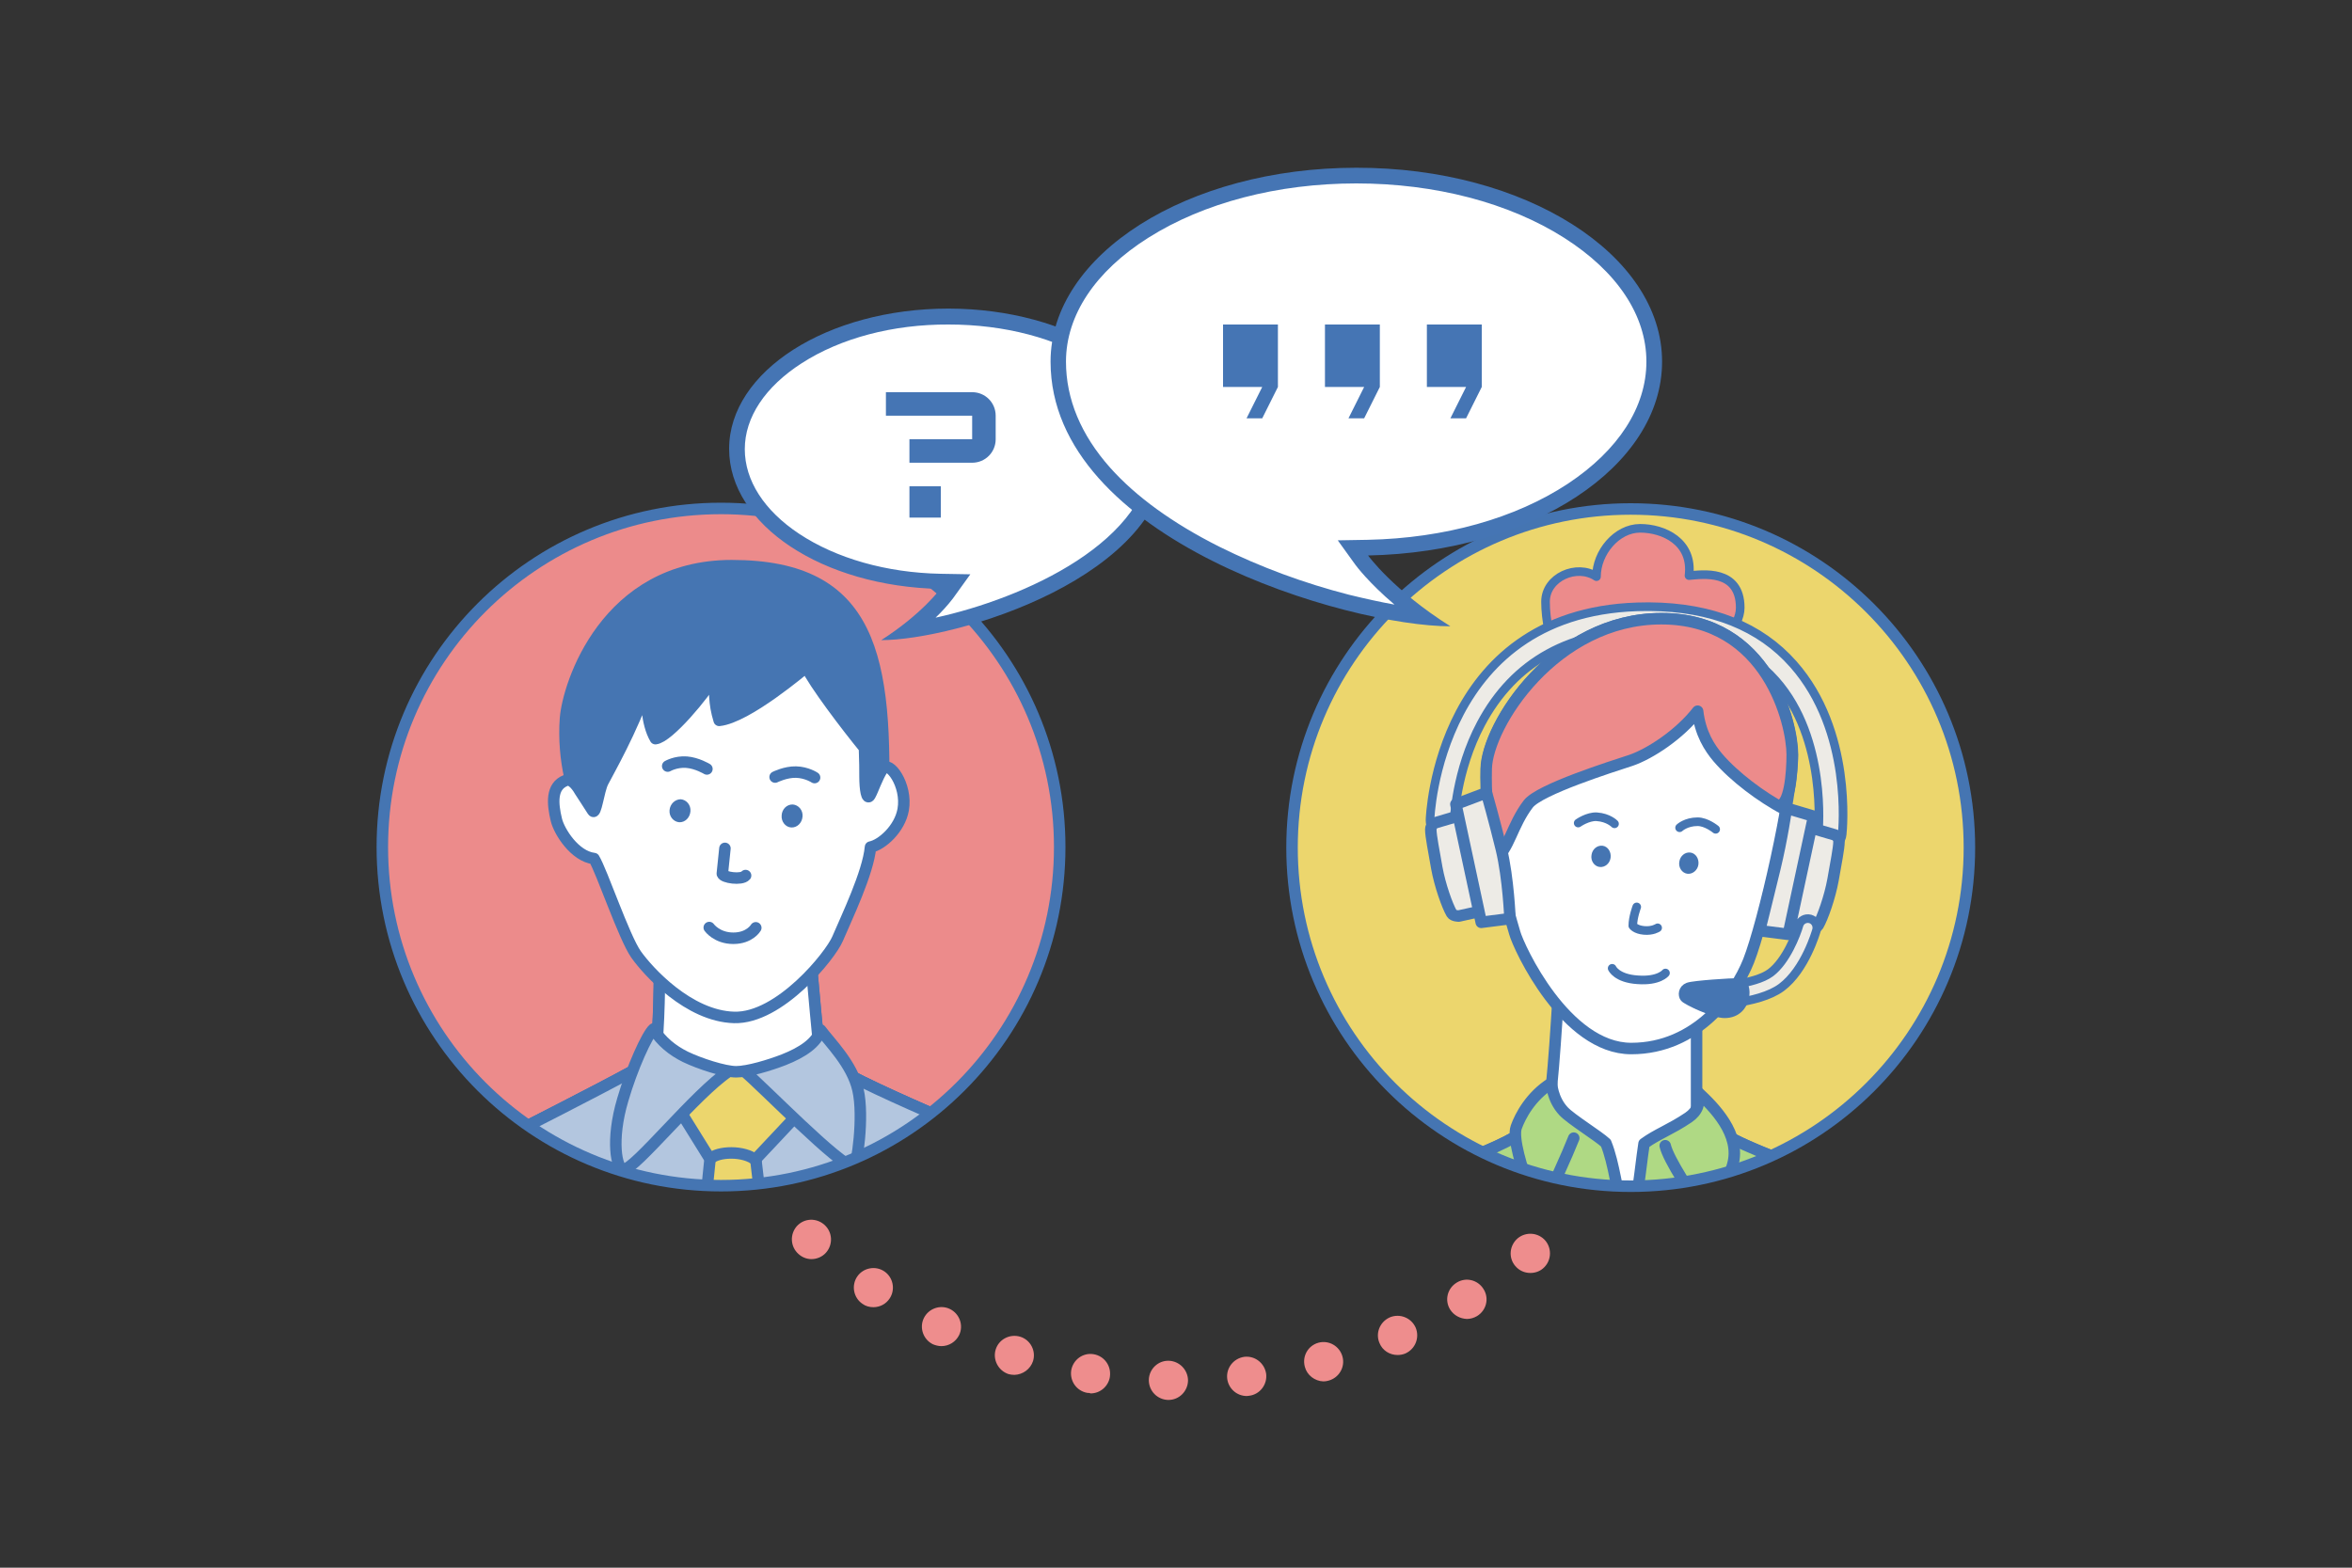 <?xml version="1.0" encoding="utf-8"?>
<!-- Generator: Adobe Illustrator 23.0.2, SVG Export Plug-In . SVG Version: 6.00 Build 0)  -->
<svg version="1.1" id="レイヤー_1" xmlns="http://www.w3.org/2000/svg" xmlns:xlink="http://www.w3.org/1999/xlink" x="0px"
	 y="0px" viewBox="0 0 900 600" style="enable-background:new 0 0 900 600;" xml:space="preserve">
<rect x="0" y="0" width="900" height="600" fill="#333333" stroke="none"/>
<style type="text/css">
	
		.st0{clip-path:url(#SVGID_2_);fill:#4575B2;stroke:#4575B2;stroke-width:4.4;stroke-linecap:round;stroke-linejoin:round;stroke-miterlimit:10;}
	
		.st1{clip-path:url(#SVGID_2_);fill:#FFFFFF;stroke:#4575B2;stroke-width:4.4;stroke-linecap:round;stroke-linejoin:round;stroke-miterlimit:10;}
	
		.st2{clip-path:url(#SVGID_2_);fill:#B3C6DF;stroke:#4575B2;stroke-width:4.4;stroke-linecap:round;stroke-linejoin:round;stroke-miterlimit:10;}
	.st3{clip-path:url(#SVGID_2_);fill:#4575B2;}
	
		.st4{clip-path:url(#SVGID_2_);fill:none;stroke:#4575B2;stroke-width:4.4;stroke-linecap:round;stroke-linejoin:round;stroke-miterlimit:10;}
	
		.st5{clip-path:url(#SVGID_2_);fill:#ECD66D;stroke:#4575B2;stroke-width:4.4;stroke-linecap:round;stroke-linejoin:round;stroke-miterlimit:10;}
	
		.st6{clip-path:url(#SVGID_4_);fill:#EC8B8B;stroke:#4575B2;stroke-width:3.3;stroke-linecap:round;stroke-linejoin:round;stroke-miterlimit:10;}
	
		.st7{clip-path:url(#SVGID_4_);fill:#EDEBE6;stroke:#4575B2;stroke-width:3.3;stroke-linecap:round;stroke-linejoin:round;stroke-miterlimit:10;}
	
		.st8{clip-path:url(#SVGID_4_);fill:#FFFFFF;stroke:#4575B2;stroke-width:4.4;stroke-linecap:round;stroke-linejoin:round;stroke-miterlimit:10;}
	.st9{clip-path:url(#SVGID_4_);fill:#AFD984;}
	
		.st10{clip-path:url(#SVGID_4_);fill:none;stroke:#4575B2;stroke-width:4.4;stroke-linecap:round;stroke-linejoin:round;stroke-miterlimit:10;}
	
		.st11{clip-path:url(#SVGID_4_);fill:#EC8B8B;stroke:#4575B2;stroke-width:4.4;stroke-linecap:round;stroke-linejoin:round;stroke-miterlimit:10;}
	.st12{clip-path:url(#SVGID_4_);}
	.st13{fill:#EDEBE6;stroke:#4575B2;stroke-width:4.4;stroke-linecap:round;stroke-linejoin:round;stroke-miterlimit:10;}
	.st14{clip-path:url(#SVGID_4_);fill:#4575B2;}
	
		.st15{clip-path:url(#SVGID_4_);fill:#FFFFFF;stroke:#4575B2;stroke-width:3.3;stroke-linecap:round;stroke-linejoin:round;stroke-miterlimit:10;}
	
		.st16{clip-path:url(#SVGID_4_);fill:#4575B2;stroke:#4575B2;stroke-width:3.3;stroke-linecap:round;stroke-linejoin:round;stroke-miterlimit:10;}
	.st17{fill:#EE8D8D;}
	.st18{fill:#FFFFFF;}
	.st19{fill:#4575B4;}
	.st20{fill:none;}
</style>
<g>
	<defs>
		<path id="SVGID_1_" d="M405.5,324.2c0,71.6-58,129.6-129.6,129.6c-71.6,0-129.6-58-129.6-129.6c0-71.6,58-129.6,129.6-129.6
			C347.4,194.6,405.5,252.6,405.5,324.2z"/>
	</defs>
	<use xlink:href="#SVGID_1_"  style="overflow:visible;fill:#EC8B8B;"/>
	<clipPath id="SVGID_2_">
		<use xlink:href="#SVGID_1_"  style="overflow:visible;"/>
	</clipPath>
	<path class="st0" d="M457.1,579.6c-2.1-8.5-25.4-107.6-29.6-113.9c-4.2-6.2-21.9-18-32.1-22.9c-9.4-4.5-70.3-28.6-81.6-38.1
		c-1.4-11.8-7-76.7-7-76.7s30.8-11,31-15.9c2.1-60.8-4.2-95.6-57.8-95.6c-48.2,0-62.6,45.6-63.6,58.4c-1.2,16.2,3.2,31.4,7.1,36.2
		c3.9,4.8,29.1,15.3,29.1,15.3c-0.6,10.5,0.9,67.1-2.2,78.8c-18.5,11.1-85.2,43.7-93.8,49.3c-8.6,5.5-18.5,11.1-20.3,22.8
		c-1.8,11.7-19.7,82.5-22.8,105.3L457.1,579.6z"/>
	<path class="st1" d="M457.1,579.6c-2.1-8.5-25.4-107.6-29.6-113.9c-4.2-6.2-21.9-18-32.1-22.9c-9.4-4.5-70.3-28.6-81.6-38.1
		c-1.4-11.8-7-76.7-7-76.7l-54.2-1.5c-0.6,10.5,0.9,67.1-2.2,78.8c-18.5,11.1-85.2,43.7-93.8,49.3c-8.6,5.5-18.5,11.1-20.3,22.8
		c-1.8,11.7-19.7,82.5-22.8,105.3L457.1,579.6z"/>
	<path class="st2" d="M457.1,579.6c-2.1-8.5-25.4-107.6-29.6-113.9c-4.2-6.2-21.9-18-32.1-22.9c-9.4-4.5-70.3-28.6-81.6-38.1
		c-5.3,10.5-45.9,21.5-63.5,0.6c-18.5,11.1-85.2,43.7-93.8,49.3c-8.6,5.5-18.5,11.1-20.3,22.8c-1.8,11.7-19.7,82.5-22.8,105.3
		L457.1,579.6z"/>
	<path class="st1" d="M222.2,303.2c-0.9-1.6-3.3-5.5-5.7-4.5c-5.7,2.2-5.1,8.9-3.6,15.1c1.1,4.5,7,13.9,14.4,14.8
		c3,4.9,11.5,30.2,16.1,36.7c4.6,6.5,20.1,23.6,37.5,24.1c17.4,0.5,36.9-23.7,39.6-30.1c3.4-8,11.7-25.2,12.6-35.1
		c4.4-0.9,11.2-7,12.5-14.3c1.7-9.5-5.5-19.1-7.8-15.7c-2.3,3.5-3.7,8.1-4.9,10.2c-1.2,2.1-1.9-2.3-1.9-7.2c0-1.9,0-6.1-0.2-10.9
		c-6.8-8.3-19.4-24.9-22.2-31c-1,0.7-22.7,19.3-33.4,20.4c-2.1-6.8-1.6-11-1.9-16.6c-3.7,6.5-17.5,23.1-22.5,23.6
		c-3.5-5.9-3.5-15.6-3.4-19.5c-5.4,16-14.6,32-16.7,36.1c-1.7,3.4-2.7,12.9-3.9,11C225.6,308.3,222.3,303.4,222.2,303.2z"/>
	<path class="st3" d="M299.1,312.1c-0.2,2.4,1.5,4.5,3.7,4.6c2.2,0.1,4.1-1.7,4.3-4.2c0.2-2.4-1.5-4.4-3.7-4.6
		C301.1,307.8,299.2,309.7,299.1,312.1z"/>
	<path class="st3" d="M256.2,310.1c-0.2,2.4,1.5,4.4,3.7,4.6c2.2,0.1,4.1-1.7,4.3-4.2c0.2-2.4-1.5-4.4-3.7-4.6
		C258.3,305.9,256.4,307.7,256.2,310.1z"/>
	<path class="st4" d="M271.4,355c0,0,2.9,4.1,9.2,4.1c6.3,0,8.6-4,8.6-4"/>
	<path class="st4" d="M296.6,297.4c0,0,4-2,8-1.9c4.1,0.1,7.1,2.1,7.1,2.1"/>
	<path class="st4" d="M270.5,294.3c0,0-3.8-2.3-7.8-2.6c-4.1-0.3-7.2,1.5-7.2,1.5"/>
	<path class="st4" d="M277.4,324.7l-1,9.7c0.3,1.5,7.4,2.5,8.9,0.7"/>
	<polyline class="st5" points="258.3,411.9 261.2,426.7 271.7,443.6 256.2,595.9 281.7,607.7 307,595.9 289.2,443.6 303,428.9 
		306.4,411.2 	"/>
	<path class="st5" d="M271.7,443.6c2.8-3,13.1-3.4,17.6,0.5"/>
	<path class="st2" d="M278.9,410c-12.9,8.6-35.9,37.6-40.3,37.6c-2.7,0-4.9-11.2-0.3-26.7c3.5-12.1,9.4-25.1,11.8-27.1
		c2.8,4.7,7.3,8.3,12.2,10.7c5.4,2.6,14.9,5.7,19.4,5.7c4.5,0,12.8-2.5,18.2-4.6c7.1-2.8,12.7-6.5,14.1-11.4
		c3.4,4.6,12.1,13.1,14.3,22.9c2.4,10.3-0.5,29.5-1.5,29.5c-5.2,0-35.1-30.9-42.1-36.7"/>
	
		<use xlink:href="#SVGID_1_"  style="overflow:visible;fill:none;stroke:#4575B2;stroke-width:4.4;stroke-linecap:round;stroke-linejoin:round;stroke-miterlimit:10;"/>
</g>
<g>
	<defs>
		<path id="SVGID_3_" d="M753.6,324.4c0,71.6-58,129.6-129.6,129.6c-71.6,0-129.6-58-129.6-129.6c0-71.6,58-129.6,129.6-129.6
			C695.5,194.8,753.6,252.8,753.6,324.4z"/>
	</defs>
	<use xlink:href="#SVGID_3_"  style="overflow:visible;fill:#ECD66D;"/>
	<clipPath id="SVGID_4_">
		<use xlink:href="#SVGID_3_"  style="overflow:visible;"/>
	</clipPath>
	<path class="st6" d="M633.5,263c-15.1,0-20.5,0-27.8,0c-7.3,0-14.3-18.7-14.3-32.7c0-9.4,12-14.6,19.5-9.6
		c0-9.2,7.7-18.5,16.7-18.5c8.9,0,20.3,5.1,18.7,18.1c4.9-0.4,19.6-2.7,19.6,12.3C665.8,247.5,633.5,263,633.5,263z"/>
	<path class="st7" d="M700.4,323.6c-0.2,0-0.3,0-0.5,0c-2.5-0.3-4.4-2.6-4.1-5.1c0-0.3,3.5-35.7-16.4-58.1
		c-10.9-12.3-27.1-18.6-48-18.9c-30.2-0.4-52,11.6-64.7,35.5c-9.7,18.2-10.2,36.9-10.3,37.1c-0.1,2.6-2.2,4.6-4.7,4.5
		c-2.6-0.1-4.6-2.2-4.5-4.7c0-0.8,2.8-81.7,83-81.7c0.4,0,0.8,0,1.2,0c23.6,0.2,42.1,7.6,54.8,22c22.7,25.6,18.9,63.6,18.7,65.2
		C704.7,321.9,702.7,323.6,700.4,323.6z"/>
	<path class="st8" d="M519,501.8c0-17,10-48.2,35.8-56.2c8.6-2.7,36.7-12.7,38.2-23.9c1.8-13.1,3.8-47.8,4.6-66.3
		c0.8-18.5,51.6-8.5,51.6,10c0,18.5,0,54.1,0,58.3c0,10.3,39.6,22.5,51.6,27.3c23.5,9.2,22,44.7,22,44.7s-61.3,49.7-92.1,50.1
		C599.9,546.1,519,501.8,519,501.8z"/>
	<path class="st9" d="M651.8,420c0,4.1,7.5,6.8,12.9,15.7c11.8,7.3,29,12.4,36.2,15.3c23.5,9.2,22,44.7,22,44.7
		s-61.3,49.7-92.1,50.1c-30.8,0.4-111.7-43.9-111.7-43.9c0-17,10-48.2,35.8-56.2c8.6-2.7,24.6-6.9,26.2-18.1c0,0,8.6-11.9,11.7-10.8
		c3,1.2,7.5,10.5,11.5,12.6c4,2.1,11,6.3,11.7,8.4c0.7,2.1,0.9,16.1,4.9,18.5c4,2.3,6.3,0.9,6.8-4c0.5-4.9,0.6-13.3,1.7-14.8
		c1.1-1.6,14.4-8.3,15.3-9c0.9-0.7,4.7-4.7,4.7-4.7"/>
	<path class="st10" d="M663,435.9c12.6,6.4,30.4,12.1,37.8,15c23.5,9.2,22,44.7,22,44.7s-61.3,49.7-92.1,50.1
		c-30.8,0.4-111.7-43.9-111.7-43.9c0-17,10-48.2,35.8-56.2c4.8-1.5,15.7-5.3,24.7-10.3"/>
	<path class="st8" d="M624.2,401.3c25.1,0,39.8-20.7,44.9-33.5c5.8-14.7,16.8-63.6,16.8-79c0-11.6-9.2-52-50.1-52
		c-40.8,0-66.6,40.8-67,57.4c-0.4,16.6,3.6,38.5,10.8,62.8C581.2,362.8,599.1,401.3,624.2,401.3z"/>
	<path class="st11" d="M647.8,288.1c10.2,10.7,25.9,18.4,32.2,20.1c4.9,1.3,5.8-12.7,5.8-19.4c0-11.6-9.2-52-50.1-52
		c-40.8,0-66.6,40.8-67,57.4c-0.2,9.3,0.3,17.6,2.7,29.9C573.2,333.5,622.7,288.1,647.8,288.1z"/>
	<path class="st8" d="M682.8,309.7c-8.7-4.6-19.1-12.3-25.5-19.8c-3.1-3.7-6.7-9.1-7.7-17.7c-6.9,8.9-18.2,16.3-25.5,18.8
		c-7.3,2.4-35,11.1-39.3,16.7c-6.2,8.1-7.5,17.5-12.5,20.8"/>
	<g class="st12">
		<path class="st13" d="M559.4,311.9l-10.5,3.1c0,0-1.4,1-1.4,2.4c0,2.7,1.2,8.3,2.3,14.8c1.2,6.6,4,14.5,5.7,17.4
			c0.6,1,2.7,1,2.7,1l8.6-1.9L559.4,311.9z"/>
		<path class="st13" d="M557.1,307.8l11.7-4.4c0,0,3,10.5,5.7,21.6c2.7,11.2,3.3,26.6,3.3,26.6l-11,1.4L557.1,307.8z"/>
	</g>
	<g class="st12">
		<path class="st13" d="M691.8,316.5l10.5,3.1c0,0,1.4,1,1.4,2.4c0,2.7-1.2,8.3-2.3,14.8c-1.2,6.6-4,14.5-5.7,17.4
			c-0.6,1-2.7,1-2.7,1l-8.6-1.9L691.8,316.5z"/>
		<path class="st13" d="M694,312.4l-10.4-3.1c0,0-1.7,11.8-4.4,22.9c-2.7,11.2-5.9,24-5.9,24l11,1.4L694,312.4z"/>
	</g>
	<path class="st14" d="M616.3,328.3c-0.3,2.2-2.2,3.8-4.3,3.5c-2-0.3-3.4-2.4-3-4.6c0.3-2.2,2.2-3.8,4.3-3.5
		C615.3,324,616.6,326.1,616.3,328.3z"/>
	<path class="st14" d="M649.9,330.9c-0.3,2.2-2.3,3.8-4.3,3.5c-2-0.3-3.4-2.4-3-4.6c0.3-2.2,2.2-3.8,4.3-3.5
		C648.9,326.6,650.2,328.7,649.9,330.9z"/>
	<path class="st15" d="M626.3,347.1c0,0-1.5,4-1.5,7.2c0,0,1,1.5,4.3,1.8c3.3,0.3,5.2-1,5.2-1"/>
	<path class="st15" d="M616.9,370.6c0,0,1.7,3.9,9.8,4.4c8.1,0.6,10.6-2.6,10.6-2.6"/>
	<path class="st15" d="M642.7,316.8c0,0,2.4-2.3,6.9-2.3c3.4,0,6.9,2.9,6.9,2.9"/>
	<path class="st15" d="M617.8,315.3c0,0-2.3-2.4-6.8-2.7c-3.4-0.2-7.1,2.4-7.1,2.4"/>
	<path class="st7" d="M650.9,384.8c-1.9,0-3.5-1.6-3.5-3.5s1.5-3.5,3.5-3.5c5.4,0,20.6-1,26.6-5.5c6-4.5,9.9-14.7,10.9-18.2
		c0.5-1.8,2.4-2.9,4.3-2.4c1.8,0.5,2.9,2.4,2.4,4.3c-0.2,0.6-4.3,15.1-13.4,21.9C672.7,384.6,653.1,384.8,650.9,384.8L650.9,384.8z"
		/>
	<path class="st16" d="M665.7,376c-3.4,0-17.4,0.9-19.7,1.7c-2.2,0.8-2.3,3.2-1.5,4.2c0.7,1,11.5,6.2,15.5,6.1
		C669.2,387.9,669.1,376,665.7,376z"/>
	<path class="st10" d="M602.2,435.6c-2.3,5.8-9.2,21.6-11.6,24.7c-2.3,3.1-2.7,1.9-5.4-5.4c-2.7-7.3-6.5-19.3-5-23.5
		c1.5-4.2,5.5-11.9,13.5-16.9c0,0,0.2,6.1,4.6,10.8c2.9,3.1,13.2,9.4,16.2,12.2c3.2,7.8,4.4,19.8,6.4,25.8c1.3,3.9,3.9,2.8,4.8-1.4
		c1.1-5.2,2.8-20.8,3.4-24.2c4.9-3.6,10.2-5.4,17-10c3.5-2.4,4.5-5.4,3.7-9.6c5.8,5.4,16.6,16,13.2,27.8
		c-3.5,11.8-6.6,17.1-7.1,18.9c-0.6,1.8-4.1-1.3-6-4c-1.9-2.7-11.5-16.9-12.7-22.3"/>
	
		<use xlink:href="#SVGID_3_"  style="overflow:visible;fill:none;stroke:#4575B2;stroke-width:4.4;stroke-linecap:round;stroke-linejoin:round;stroke-miterlimit:10;"/>
</g>
<title>freee_fin_illcon</title>
<g>
	<path class="st17" d="M580.6,183L580.6,183c-3.1-2.8-3.3-7.5-0.6-10.6l0,0l0,0c2.8-3.1,7.5-3.3,10.6-0.5l0,0
		c3.1,2.8,3.3,7.5,0.6,10.6l0,0c-1.4,1.6-3.5,2.5-5.6,2.5l0,0C583.8,185,582,184.3,580.6,183z M304.8,176.9c-2.6-3.2-2.2-7.9,1-10.6
		l0,0l0,0l0,0c3.2-2.7,7.9-2.3,10.5,0.9l0,0l0,0c2.7,3.2,2.2,7.9-0.9,10.6l0,0l0,0c-1.3,1.1-3.1,1.7-4.8,1.7l0,0
		C308.4,179.5,306.3,178.5,304.8,176.9L304.8,176.9z M557.8,165.2L557.8,165.2c-3.4-2.3-4.3-7-2-10.4l0,0c2.3-3.4,7-4.3,10.4-2l0,0
		l0,0l0,0c3.4,2.3,4.3,7,2,10.4l0,0c-1.4,2.1-3.7,3.3-6.2,3.3l0,0C560.5,166.5,559,166,557.8,165.2L557.8,165.2z M328.5,158.5
		c-2.2-3.5-1.1-8.1,2.4-10.3l0,0l0,0c3.5-2.2,8.1-1.1,10.3,2.4l0,0l0,0c2.2,3.5,1.1,8.1-2.4,10.3l0,0l0,0c-1.2,0.7-2.5,1.1-3.9,1.1
		l0,0C332.3,162,329.9,160.7,328.5,158.5L328.5,158.5z M532.7,150.8c-3.7-1.8-5.3-6.3-3.5-10l0,0c1.8-3.7,6.3-5.3,10-3.5l0,0
		c3.7,1.8,5.3,6.3,3.5,10l0,0c-1.3,2.6-3.9,4.2-6.8,4.2l0,0C534.8,151.6,533.7,151.3,532.7,150.8L532.7,150.8z M354.6,143.6
		c-1.6-3.8,0.1-8.2,3.9-9.9l0,0c3.8-1.7,8.2,0.1,9.9,3.9l0,0l0,0c1.6,3.8-0.1,8.2-3.9,9.9l0,0c-0.9,0.4-2,0.6-3,0.6l0,0
		C358.5,148.1,355.8,146.4,354.6,143.6L354.6,143.6z M505.9,140.2L505.9,140.2c-3.9-1.2-6.1-5.4-4.9-9.4l0,0c1.2-4,5.5-6.2,9.4-4.9
		l0,0c3.9,1.3,6.1,5.5,4.9,9.4l0,0c-1,3.1-3.9,5.2-7.1,5.3l0,0C507.4,140.6,506.6,140.4,505.9,140.2L505.9,140.2z M382.5,132.7
		c-1.1-4,1.3-8.1,5.3-9.2l0,0c4-1.1,8.1,1.2,9.2,5.2c0,0,0,0,0,0.1l0,0c1.1,4-1.3,8.1-5.3,9.2l0,0c-0.7,0.2-1.3,0.3-2,0.3l0,0
		C386.4,138.2,383.4,135.9,382.5,132.7L382.5,132.7z M477.7,133.5c-4.1-0.7-6.9-4.5-6.2-8.6l0,0c0.7-4.1,4.5-6.9,8.6-6.2l0,0
		c4.1,0.7,6.9,4.5,6.2,8.6l0,0c-0.6,3.6-3.7,6.3-7.4,6.3l0,0C478.6,133.6,478.1,133.6,477.7,133.5L477.7,133.5z M411.7,125.9
		c-0.5-4.1,2.4-7.9,6.5-8.4l0,0c4.1-0.5,7.8,2.4,8.3,6.5c0,0,0,0,0,0.1l0,0c0.5,4.1-2.4,7.8-6.5,8.3l0,0l0,0c-0.3,0-0.6,0.1-0.9,0.1
		l0,0C415.4,132.5,412.2,129.6,411.7,125.9L411.7,125.9z M449,130.9c-4.1-0.1-7.4-3.5-7.4-7.6l0,0l0,0c0.1-4.1,3.5-7.4,7.6-7.4l0,0
		c4.1,0.1,7.4,3.5,7.4,7.6l0,0l0,0c-0.1,4.1-3.4,7.3-7.5,7.3H449V130.9z"/>
	<path class="st17" d="M447,535.8L447,535.8L447,535.8c-4.1-0.1-7.4-3.4-7.4-7.6c0,0,0,0,0-0.1l0,0c0.1-4.1,3.5-7.4,7.6-7.3l0,0
		c4.1,0.1,7.4,3.5,7.4,7.6l0,0l0,0c-0.1,4.1-3.4,7.4-7.5,7.4L447,535.8L447,535.8z M469.6,527.7c-0.5-4.1,2.4-7.8,6.5-8.4l0,0
		c4.1-0.5,7.8,2.4,8.4,6.5l0,0c0.5,4.1-2.4,7.9-6.5,8.4l0,0c-0.3,0-0.6,0.1-0.9,0.1l0,0C473.3,534.3,470.1,531.5,469.6,527.7
		L469.6,527.7z M416.1,533.1L416.1,533.1c-4.1-0.7-6.8-4.5-6.2-8.6l0,0c0.7-4.1,4.5-6.9,8.6-6.2l0,0l0,0c4.1,0.7,6.8,4.5,6.2,8.6
		c0,0,0,0,0,0.1l0,0c-0.6,3.6-3.7,6.3-7.4,6.3l0,0C416.9,533.1,416.5,533.1,416.1,533.1L416.1,533.1z M499.3,523.1
		c-1.1-4,1.2-8.1,5.2-9.2l0,0l0,0c4-1.1,8.1,1.3,9.2,5.3l0,0c1.1,4-1.3,8.1-5.3,9.2l0,0c-0.7,0.2-1.3,0.3-2,0.3l0,0
		C503.1,528.6,500.1,526.3,499.3,523.1L499.3,523.1z M385.9,525.9c-3.9-1.3-6.1-5.5-4.9-9.4l0,0c1.2-3.9,5.4-6.1,9.4-4.9l0,0l0,0
		c3.9,1.2,6.1,5.4,4.9,9.3l0,0l0,0c-1,3.1-3.9,5.2-7.1,5.3l0,0C387.4,526.2,386.6,526.1,385.9,525.9L385.9,525.9z M527.9,514.1
		c-1.7-3.8,0.1-8.2,3.9-9.9l0,0l0,0c3.8-1.6,8.2,0.1,9.9,3.9l0,0c1.6,3.8-0.1,8.2-3.9,9.9l0,0l0,0c-0.9,0.4-2,0.6-3,0.6l0,0
		C531.7,518.6,529,516.8,527.9,514.1L527.9,514.1z M357,514.5L357,514.5c-3.7-1.8-5.3-6.3-3.5-10l0,0c1.8-3.7,6.3-5.3,10-3.5l0,0
		c3.7,1.8,5.3,6.3,3.5,10l0,0c-1.3,2.6-3.9,4.2-6.8,4.2l0,0C359.1,515.2,358,514.9,357,514.5z M554.9,501.2
		c-2.2-3.5-1.1-8.1,2.5-10.3l0,0c3.5-2.2,8.1-1.1,10.3,2.5l0,0l0,0c2.2,3.5,1.1,8.1-2.5,10.3l0,0c-1.2,0.7-2.5,1.1-3.9,1.1l0,0
		C558.7,504.7,556.3,503.4,554.9,501.2L554.9,501.2z M330,499c-3.4-2.3-4.3-7-2-10.4l0,0c2.3-3.4,7-4.3,10.4-2l0,0
		c3.4,2.3,4.3,7,2,10.4l0,0l0,0c-1.4,2.1-3.7,3.3-6.2,3.3l0,0C332.7,500.3,331.2,499.9,330,499z M579.8,484.5
		c-2.7-3.2-2.2-7.9,1-10.6l0,0c3.2-2.6,7.9-2.2,10.6,1l0,0c2.6,3.2,2.2,7.9-1,10.6l0,0c-1.3,1.1-3,1.7-4.8,1.7l0,0
		C583.4,487.2,581.3,486.3,579.8,484.5L579.8,484.5z M305.5,479.9L305.5,479.9c-3.1-2.8-3.3-7.5-0.6-10.6l0,0l0,0
		c2.8-3.1,7.5-3.3,10.6-0.5l0,0c3.1,2.8,3.3,7.5,0.6,10.6l0,0c-1.4,1.6-3.5,2.5-5.6,2.5l0,0C308.7,481.9,306.9,481.2,305.5,479.9
		L305.5,479.9z"/>
	<path class="st18" d="M347.9,241.2c9.6-7.5,14.1-13.6,14.4-13.9l3.3-4.6l-5.7-0.1c-21.3-0.4-41-6-55.7-15.8
		c-14.3-9.5-22.1-21.9-22.1-34.9c0-27.9,36.3-50.7,81-50.7s81,22.7,81,50.7c0,25.4-23.3,42.6-42.8,52.4
		C384.4,232.6,366.4,238.3,347.9,241.2z"/>
	<path class="st19" d="M363,124.2c21.3,0,41.3,5.2,56.2,14.8c14.1,9,21.8,20.7,21.8,32.9c0,35.3-49.5,57.2-83,64.5
		c2.4-2.3,4.6-4.7,6.6-7.3l6.7-9.3l-11.4-0.2c-20.7-0.4-39.9-5.9-54.1-15.3c-13.4-8.9-20.8-20.4-20.8-32.4
		c0-12.2,7.8-23.9,21.8-32.9C321.7,129.4,341.7,124.1,363,124.2 M363,118.1c-46.4,0-84,24-84,53.7c0,29.1,35.7,52.7,80.8,53.6
		c0,0-7,9.6-22.6,19.6c28,0,109.9-23.8,109.9-73.2C447,142.2,409.4,118.2,363,118.1L363,118.1z"/>
	<path class="st19" d="M372,150.1h-33v9h33v9h-24v9h24c5,0,9-4,9-9v-9C381,154.1,377,150.1,372,150.1z"/>
	<rect x="348" y="186.1" class="st19" width="12" height="12"/>
	<path class="st18" d="M544.3,236c-21-2.3-52.2-10.6-79-24c-49.8-25-60.3-53.8-60.3-73.6c0-39.3,51.1-71.3,114-71.3s114,32,114,71.3
		c0,18.4-11.1,35.9-31.3,49.2c-20.6,13.6-48.4,21.4-78.2,22l-5.7,0.1l3.4,4.6C521.4,214.8,528.6,224.6,544.3,236z"/>
	<path class="st19" d="M519,70.2c30.1,0,58.4,7.4,79.5,20.8c20.3,12.9,31.5,29.7,31.5,47.4c0,17.4-10.7,33.9-30,46.7
		c-20.1,13.3-47.3,20.9-76.6,21.5l-11.5,0.2l6.7,9.3c0.3,0.4,5,6.8,15,15.3c-5.5-1-11.4-2.3-17.5-3.8c-17.1-4.4-33.7-10.5-49.6-18.4
		c-17.7-8.9-31.8-19.1-41.7-30.2c-11.2-12.6-16.9-26.3-16.9-40.6c0-17.7,11.2-34.6,31.5-47.4C460.6,77.6,488.9,70.2,519,70.2
		 M519,64.2c-64.6,0-117,33.2-117,74.2c0,68.3,114.1,101.3,153,101.3c-21.8-13.7-31.5-27.1-31.5-27.1c62.8-1.3,112.5-34,112.5-74.2
		C636,97.4,583.6,64.1,519,64.2L519,64.2z"/>
	<polygon class="st19" points="546,124.2 546,148.1 561,148.1 555,160.1 561,160.1 567,148.1 567,124.2 	"/>
	<polygon class="st19" points="507,124.2 507,148.1 522,148.1 516,160.1 522,160.1 528,148.1 528,124.2 	"/>
	<polygon class="st19" points="468,124.2 468,148.1 483,148.1 477,160.1 483,160.1 489,148.1 489,124.2 	"/>
	<rect class="st20" width="900" height="600"/>
</g>
</svg>
